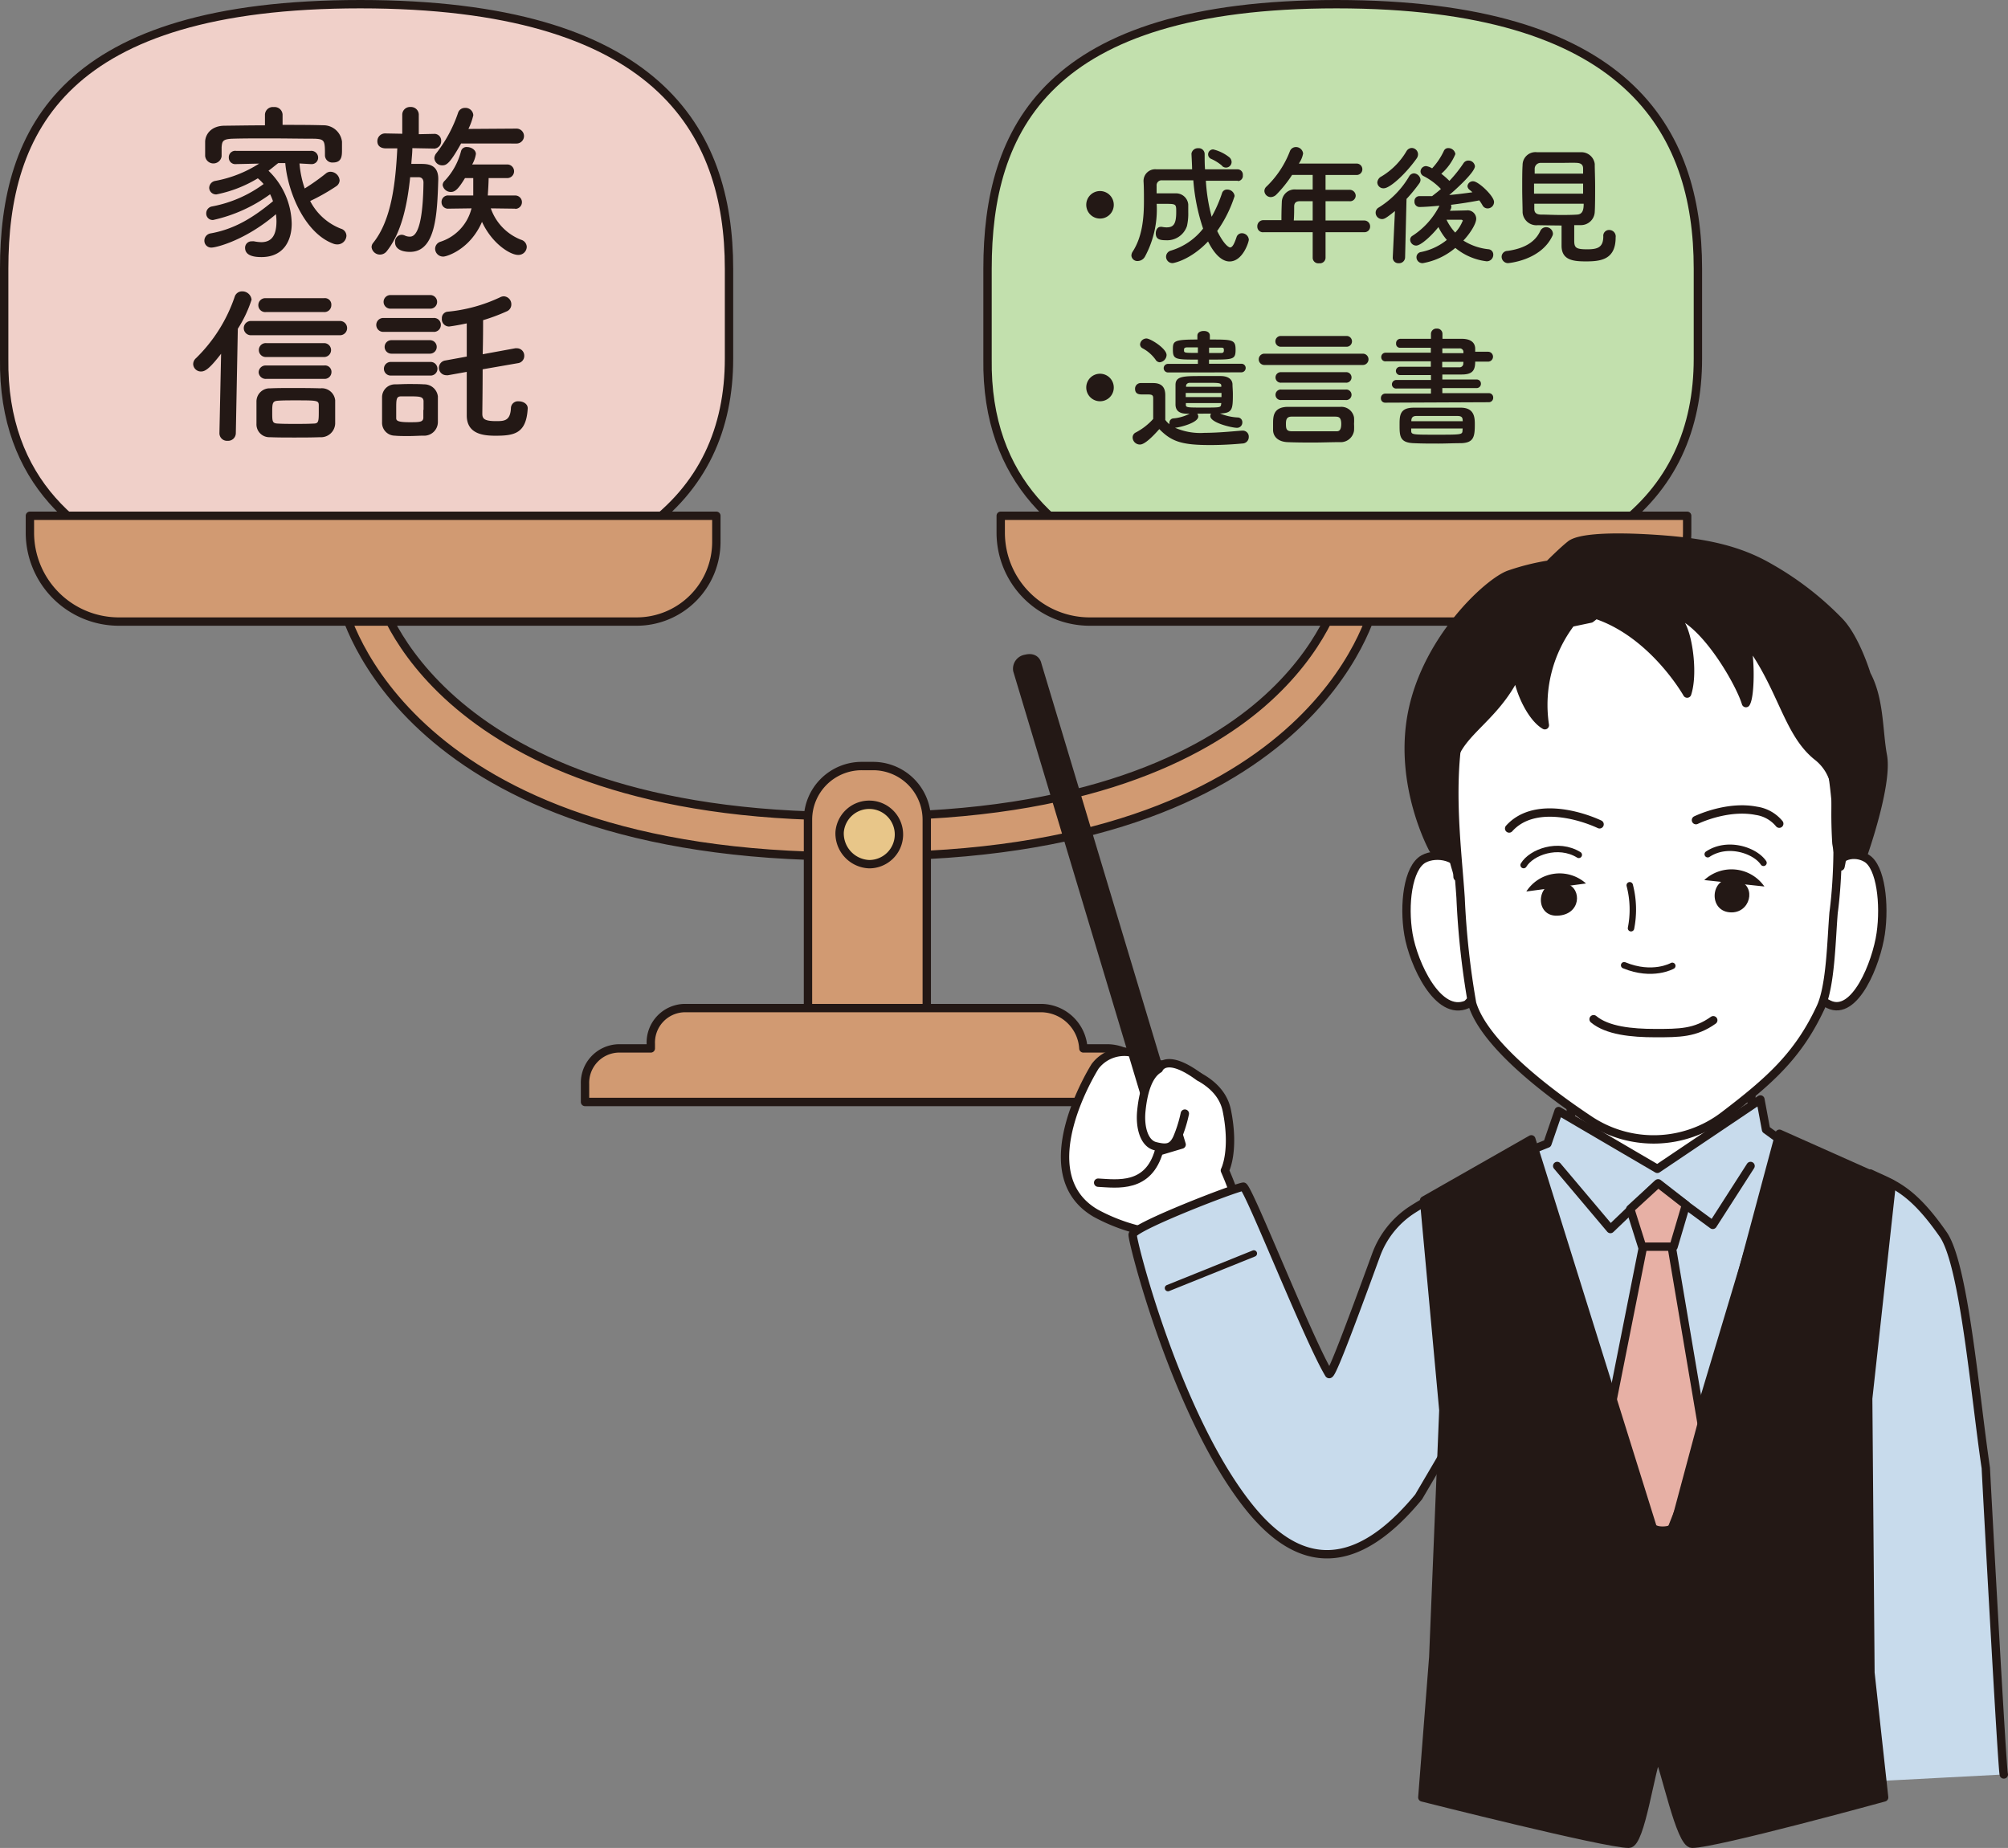 <svg xmlns="http://www.w3.org/2000/svg" viewBox="0 0 312.24 287.38"><rect x="0" y="0" width="312.24" height="287.38" fill="#808080" stroke="none"/><defs><clipPath id="clip-path" transform="translate(-1.88 -.08)"><path fill="none" d="M0 0h316v291H0z"/></clipPath><style>.cls-13,.cls-9{fill:none}.cls-10,.cls-11,.cls-12,.cls-13,.cls-6,.cls-8,.cls-9{stroke:#231815;stroke-linecap:round;stroke-linejoin:round}.cls-10,.cls-11,.cls-12,.cls-6,.cls-8,.cls-9{stroke-width:1.3px}.cls-12,.cls-4{fill:#231815}.cls-6{fill:#d19a72}.cls-8{fill:#fff}.cls-10{fill:#c8dbec}.cls-11{fill:#e7b0a5}</style></defs><g id="レイヤー_2" data-name="レイヤー 2"><g clip-path="url(#clip-path)" id="contents"><path d="M207.82.65c45.13 0 56.2 19.46 56.2 41.13v14c0 21.67-15.8 36.89-56.63 36.89-6.15 0-54.38 1.68-53.83-36.89v-14c0-21.67 9.13-41.13 54.26-41.13z" stroke-width="1.3" stroke="#231815" stroke-linecap="round" stroke-linejoin="round" fill="#c2e0ad"/><path class="cls-4" d="M172.93 34.07a2.14 2.14 0 112.14-2.13 2.13 2.13 0 01-2.14 2.13zm21.46-5.88h-5a27.49 27.49 0 00.9 5.6 21.23 21.23 0 001.62-3.69.78.78 0 01.78-.54 1.14 1.14 0 011.17 1 19.85 19.85 0 01-2.71 5.44c1.19 2.4 1.93 2.56 2 2.56.35 0 .63-.48 1-1.57a.86.86 0 01.83-.64 1.08 1.08 0 011.09 1c0 .34-.93 3.39-3 3.39-.6 0-1.93-.29-3.34-3.11C187 40.51 184.38 41 184.2 41a1 1 0 01-1-1 1 1 0 01.76-.95 10 10 0 005-3.42 30.59 30.59 0 01-1.52-7.51h-4.89a.77.77 0 00-.82.83v1.2h2.92a1.9 1.9 0 012 1.72v1.18a8.65 8.65 0 01-.2 2.18 3.24 3.24 0 01-3.28 2.21c-1 0-1.57-.18-1.57-1.08 0-.49.26-1 .74-1a.82.82 0 01.22 0 4.06 4.06 0 00.71.08c1.08 0 1.51-.5 1.51-2.38 0-1.26 0-1.28-1.73-1.28h-1.31a15.42 15.42 0 01-1.83 8.22 1.32 1.32 0 01-1.1.67.92.92 0 01-1-.85 1.18 1.18 0 01.2-.61c1.49-2.31 1.75-5.19 1.75-7.85 0-1.06 0-2.11-.06-3.06a1.81 1.81 0 012-1.89h5.55c0-.63-.1-2.34-.1-2.44a1 1 0 011.05-.84.91.91 0 011 .9c0 .77 0 1.55.06 2.38h5.07a.83.83 0 01.81.92.81.81 0 01-.77.91zm-2.45-2.31a7 7 0 00-1.72-1.09.76.76 0 01-.48-.71.77.77 0 01.81-.76 6.53 6.53 0 012.45 1.19 1 1 0 01.39.72.87.87 0 01-1.49.65zM208 36.19v4a.88.88 0 01-1 .83.87.87 0 01-1-.83v-4h-7.61a.87.87 0 01-1-.87.94.94 0 011-1h2.75c0-.66 0-1.41.06-2.84a2 2 0 012.22-1.93H206v-2.27h-3.2a19.26 19.26 0 01-2.46 3.07 1.29 1.29 0 01-.85.38 1 1 0 01-1-.95.94.94 0 01.34-.7 15.16 15.16 0 003.64-5.52 1 1 0 01.89-.61 1.12 1.12 0 011.15 1 3.86 3.86 0 01-.67 1.57h8.9a.89.89 0 110 1.77H208v2.31h3.69a.94.94 0 011 .91.88.88 0 01-1 .86H208v3h6a.91.91 0 01.93.93.87.87 0 01-.93.89zm-2-4.82h-2c-.68 0-.86.35-.88.77 0 .62 0 1.49-.06 2.23H206zm12.79 1.53c-1.37 1.11-1.67 1.25-2 1.25a1 1 0 01-1-1 .91.91 0 01.48-.8 14.12 14.12 0 004.73-4.84.89.89 0 01.77-.47 1.11 1.11 0 011 1 1 1 0 01-.18.54 24.24 24.24 0 01-2 2.44l-.22 9.08a.93.93 0 01-1 .91.86.86 0 01-.92-.87zm-1.74-3.54a.94.94 0 01-1-.91 1.15 1.15 0 01.66-.94 11.15 11.15 0 003.87-3.91 1 1 0 01.8-.51 1 1 0 011 1 1.1 1.1 0 01-.2.61c-1.62 2.3-4.12 4.66-5.13 4.66zm10.3 3.5l2.57-.06a1.33 1.33 0 011.51 1.29c0 .81-1 2.36-2 3.4a9 9 0 003.91 1.35.82.82 0 01.74.87 1 1 0 01-1.07 1 9.39 9.39 0 01-4.83-2.08 10.59 10.59 0 01-5.04 2.37.92.92 0 01-1-.93.82.82 0 01.72-.8 9.28 9.28 0 004-1.88 9.23 9.23 0 01-1.31-2c-.92 1.19-2.69 2.88-3.46 2.88a.94.94 0 01-.93-.91.71.71 0 01.37-.62 12 12 0 004.18-4.67c-.68.06-2.21.2-3.12.2a.79.79 0 01-.76-.87.76.76 0 01.74-.82h2c.44-.35.9-.69 1.37-1.11a10.09 10.09 0 00-2.68-2 .83.83 0 01-.49-.73.86.86 0 01.87-.83 2.47 2.47 0 01.93.35 10.48 10.48 0 001.83-2.72.72.72 0 01.68-.43 1.1 1.1 0 011.11.93A8.32 8.32 0 01226 27.1a12.48 12.48 0 011.26 1.11 20.57 20.57 0 002.2-2.76.89.89 0 01.77-.4 1 1 0 011 .87c0 1-3.4 4-4 4.49 1.25-.11 2.46-.27 3.61-.43-.14-.14-.3-.26-.44-.38a.8.8 0 01-.33-.58.85.85 0 01.89-.75c.81 0 3.24 2.3 3.24 3.22a1 1 0 01-1 1 .88.88 0 01-.79-.48 8.49 8.49 0 00-.5-.77c-1.33.26-2.84.5-4.41.69a.8.8 0 01.06.3.86.86 0 01-.16.5zm2 1.61c0-.18-.16-.22-.3-.22h-2.24a8.29 8.29 0 001.35 2 5.63 5.63 0 001.14-1.78zm7.03 6.53a1 1 0 01-1-1 .92.92 0 01.91-.9c2.62-.37 4.29-1.37 5.09-3.08a1 1 0 01.91-.61 1.06 1.06 0 011.07 1 .86.86 0 01-.11.4c-1.82 3.81-6.87 4.19-6.87 4.19zm4.62-5.9a2.15 2.15 0 01-2.36-2c0-.88-.06-2.33-.06-3.74s0-2.82.06-3.61a2 2 0 012.22-2h6.91a2.09 2.09 0 012.09 1.83c0 .89.06 2.18.06 3.51s0 3-.06 3.94a2.15 2.15 0 01-2.19 2.06h-1v2.39c0 1.11.24 1.37 2 1.37 1.55 0 2.52-.24 2.52-2a.9.9 0 011-1 1 1 0 01.92 1.15c0 3.47-2.33 3.73-4.63 3.73-2 0-3.78-.21-3.78-2.44v-3.14c-1.23-.01-2.52-.03-3.7-.05zm7.05-6.47h-7.63v1.57h7.63zm0-1.55v-.8c0-.53-.28-.83-.95-.87s-1.55 0-2.5 0h-3.14a.92.92 0 00-.94.89v.78zm-7.59 4.68v.8c0 .64.38.87 1 .89.93 0 1.94.06 3 .06s1.82 0 2.68-.06 1-.79 1-1.69zm-67.53 30.72a2.14 2.14 0 112.14-2.14 2.13 2.13 0 01-2.14 2.14zm15.12 1.93a.7.7 0 01.16.44c0 1-3 1.73-3.62 1.75a9.84 9.84 0 004.63.79c2 0 4.21-.22 5.74-.34h.1a.93.93 0 011 1 1 1 0 01-1 1c-1.27.12-3.12.24-5 .24-4.37 0-6-.52-7.91-2.48-1 1.13-2.26 2.4-3 2.4a1.13 1.13 0 01-1.15-1.12.86.86 0 01.5-.76 9.58 9.58 0 002.7-2.1V62c0-.52-.24-.58-.92-.58h-.79c-.38 0-1.11 0-1.11-.87a.87.87 0 01.85-.9h1.95c1.29 0 1.9.6 1.9 1.89v3.84a3.69 3.69 0 00.64.67 1 1 0 010-.22.67.67 0 01.67-.69 6.76 6.76 0 002.47-.72h-.36c-1.25 0-1.79-.48-1.83-1.37v-3.12c0-1.37 1.29-1.37 4.1-1.37h2.92c1.13 0 1.78.48 1.84 1.23 0 .46.06 1 .06 1.59 0 2.39-.08 2.94-2 3a8.24 8.24 0 002.72.62.73.73 0 01.75.77.82.82 0 01-.83.84c-.78 0-4.15-.78-4.15-1.83a.66.66 0 01.12-.38zM181.56 56a5.94 5.94 0 00-2-1.75.7.7 0 01-.4-.62 1 1 0 011-.91c.6 0 3.12 1.55 3.12 2.58a1.18 1.18 0 01-1.09 1.12.82.82 0 01-.63-.42zm7.5 2h-5.5a.68.68 0 01-.73-.67.67.67 0 01.73-.66h4.59V56c-3.5 0-3.89 0-3.89-1.57 0-1.31.12-1.55 3.81-1.55v-.6c0-.49.46-.73 1-.73s.94.24.94.73v.6c3.49 0 4 0 4 1.57s-.36 1.55-4.13 1.55v.65h5a.65.65 0 01.7.66.67.67 0 01-.7.67zm-.91-3.9h-1.63c-.53 0-.53.22-.53.4 0 .46 0 .46 2.16.46zm-1.89 7.09v.64h5.56v-.64zm5.53 1.57h-5.51v.28c0 .42.26.42 2.76.42s2.67 0 2.72-.48zm0-2.7c0-.45-.41-.45-2.38-.45h-2.48c-.4 0-.6.22-.62.46v.16h5.48zm-1.9-5.08h1.81c.39 0 .49-.1.49-.44s-.06-.4-.51-.4h-1.79zm8.6 1.86a.88.88 0 010-1.76h15.31a.88.88 0 110 1.76zm11.73 12c-1.39 0-2.72.06-4.05.06s-2.66 0-4.07-.06-2.2-.79-2.26-1.81v-1c0-1.15 0-2.62 2.24-2.68h8.26a2 2 0 012.09 1.65 8 8 0 010 1 9.3 9.3 0 010 1.05 2.1 2.1 0 01-2.21 1.79zM201.13 54a.84.84 0 110-1.67h10.05a.84.84 0 110 1.67zm0 8.29a.82.82 0 110-1.63h10a.82.82 0 110 1.63zm0-2.7a.82.82 0 110-1.63h10a.82.82 0 110 1.63zm9.31 6.41c0-1.11-.47-1.11-.93-1.13h-6.78c-.81 0-.89.51-.89 1.13 0 .81.1 1.13.9 1.15h6.85c.41.02.85-.02.85-1.15zm6.84-3.3a.65.65 0 01-.67-.69.68.68 0 01.67-.72h7.11v-.79h-5.36a.65.65 0 01-.71-.64.69.69 0 01.71-.69h5.36v-.76h-4.88a.65.65 0 010-1.29h4.86v-.85h-7a.64.64 0 01-.71-.66.67.67 0 01.71-.68h7v-.77h-4.86a.6.6 0 01-.54-.66.67.67 0 01.64-.73h4.78v-.78a.84.84 0 01.9-.81.82.82 0 01.89.81v.78h3c1.29 0 2.05.5 2.09 1.49v.52h2a.77.77 0 110 1.54h-2c0 1.38-.44 2-2.11 2h-3v.78h5.31a.64.64 0 01.69.65.66.66 0 01-.69.68h-5.31v.79h7.21a.67.67 0 01.7.7.68.68 0 01-.7.71zm8.25 6.36c-1.31 0-2.58 0-3.82-.06-2.16-.08-2.2-1.09-2.2-2.82 0-1.43 0-2.68 2.14-2.7h7.49c2.05.06 2.07 1.61 2.07 2.62 0 1.91-.18 2.82-2.09 2.9-1.23 0-2.42.06-3.59.06zm3.79-3.62c0-.49-.22-.65-.75-.67h-6.46c-.56 0-.75.28-.77.69v.12h8zm0 1.28h-8V67c0 .68.08.68 3.91.68 4 0 4.05 0 4.07-.7zm.12-11.92a.56.56 0 00-.63-.54h-2.65V55h3.28zm0 1.55h-3.3v.85h2.65a.58.58 0 00.63-.56z" transform="translate(-1.88 -.08)"/><path d="M56.02.65c46.05 0 57.34 19.46 57.34 41.13v14c0 21.67-16.12 36.89-57.78 36.89C49.3 92.66.12 94.34.65 55.77v-14C.65 20.11 9.97.65 56.02.65z" fill="#f0d0c9" stroke-width="1.3" stroke="#231815" stroke-linecap="round" stroke-linejoin="round"/><path class="cls-6" d="M136.92 133.26h-3.08c-69.13 0-78.4-37.84-78.76-39.46l5.64-1.48c.08.35 8.93 34.69 73.12 34.69h3.08c33.73 0 51.84-9.51 61.1-17.48 9.87-8.51 12-17.12 12-17.21l5.64 1.48c-.35 1.62-9.66 39.46-78.74 39.46z" transform="translate(-1.88 -.08)"/><path class="cls-6" d="M4.65 80.21h106.74v4A12.4 12.4 0 0199 96.66H18.48A13.83 13.83 0 014.65 82.84v-2.63zM134 119.13h1.76a8.35 8.35 0 018.35 8.35v33.34h-18.47v-33.35a8.35 8.35 0 018.36-8.34z"/><path d="M130.56 129.39a4.62 4.62 0 114.61 5 4.79 4.79 0 01-4.61-5z" fill="#e8c689" stroke-width="1.3" stroke="#231815" stroke-linecap="round" stroke-linejoin="round"/><path class="cls-6" d="M174.25 163.12h-3.91a6.65 6.65 0 00-6.38-6.27h-55.73a5.36 5.36 0 00-5.15 5.54v.73H98a5.36 5.36 0 00-5.15 5.54v2.79h87.88v-1.4a6.71 6.71 0 00-6.48-6.93z" transform="translate(-1.88 -.08)"/><path class="cls-6" d="M155.61 80.21h106.74v2.62a13.83 13.83 0 01-13.83 13.83h-79.08a13.83 13.83 0 01-13.83-13.83v-2.62z"/><path class="cls-4" d="M48.45 25.5a16 16 0 00.81 3.89 33.63 33.63 0 003.3-2.34 1.1 1.1 0 01.71-.26 1.46 1.46 0 011.42 1.34 1.16 1.16 0 01-.58.95 31.14 31.14 0 01-4 2.26 9.06 9.06 0 004.77 4.3 1.17 1.17 0 01.87 1.1 1.41 1.41 0 01-1.42 1.35 1.71 1.71 0 01-.61-.11c-4.4-1.61-7.09-7.95-7.48-12.54h-1.09c-.55.42-1 .82-1.52 1.19a11.71 11.71 0 013.61 8.24c0 2.45-1.13 5.19-4.72 5.19-1.63 0-2.53-.45-2.53-1.45a1 1 0 011.08-1 1.16 1.16 0 01.32 0 6.42 6.42 0 001.11.13c1.73 0 2.37-1.21 2.37-3.27a8.21 8.21 0 00-.08-1.08c-4.8 4.11-9.33 5.19-10 5.19a1.06 1.06 0 01-1.13-1.05 1.15 1.15 0 011-1.16c3.66-.66 6.53-2.4 9.67-5a7.92 7.92 0 00-.45-1.08 23.72 23.72 0 01-8.85 4 1 1 0 01-1.08-1.06 1.08 1.08 0 01.92-1.05 19.58 19.58 0 008-3.48 6.88 6.88 0 00-.9-.89 19.87 19.87 0 01-6.42 2.5 1.06 1.06 0 01-1.14-1 1.13 1.13 0 01.95-1.1 19 19 0 006.82-2.69l-3.61.08a1 1 0 01-1.11-1 1 1 0 011.13-1.06h11.62a1.06 1.06 0 011.14 1.06 1 1 0 01-1.08 1h-.06zm-2.63-6c2.15 0 4.29 0 6.32.06a2.9 2.9 0 012.92 2.55v1.24c0 .92 0 2-1.39 2a1.14 1.14 0 01-1.26-1.06c0-2.32 0-2.58-1.66-2.64-2.11 0-4.64-.05-7.09-.05-2 0-4 0-5.58.05s-1.66.4-1.74 1.32v1.42a1.29 1.29 0 01-2.56-.05v-2.27c.06-1.18 1-2.42 3-2.44s4.14-.06 6.3-.06v-1.68a1.23 1.23 0 011.37-1.16 1.24 1.24 0 011.37 1.16zm23.5 3.68L66 23.12c0 .8-.11 1.61-.16 2.45h1.5c1.06 0 2.69.08 2.69 2.32V28c-.16 5.43-.4 11.25-4.4 11.25-1.37 0-2.32-.5-2.32-1.5a1.07 1.07 0 011-1.16 1.19 1.19 0 01.5.11 1.78 1.78 0 00.76.18c.5 0 2.06 0 2.16-8.4 0-.56-.29-.82-.71-.84h-1.36C65.21 32 64.29 36.32 62 39.17a1.34 1.34 0 01-1 .5 1.31 1.31 0 01-1.34-1.16 1.06 1.06 0 01.27-.69c2.87-3.58 3.47-9.48 3.73-14.67h-1.84c-.1 0-1.26 0-1.26-1.11a1.2 1.2 0 011.23-1.21l2.64.05v-2.95a1.2 1.2 0 011.29-1.21A1.21 1.21 0 0167 18v2.95l2.34-.05a1.05 1.05 0 011.14 1.1 1.14 1.14 0 01-1.14 1.19zm4.26-.79c-1.79 3.21-2.31 3.4-2.92 3.4a1.2 1.2 0 01-1.24-1.11 1.32 1.32 0 01.32-.79 21.33 21.33 0 003.37-6.27 1.1 1.1 0 011.08-.76A1.21 1.21 0 0175.48 18a10.35 10.35 0 01-.76 2.13l7.48-.05a1.16 1.16 0 010 2.32zM82 32.53l-3.8-.05a8.08 8.08 0 004.72 4.89 1.19 1.19 0 01.87 1.11 1.29 1.29 0 01-1.37 1.24c-1.16 0-4-1.69-5.59-5.14-1.87 4.32-5.5 5.4-6 5.4a1.24 1.24 0 01-1.29-1.21 1.17 1.17 0 01.87-1.11 7.29 7.29 0 004.79-5.18l-3.58.05a1 1 0 01-1.08-1 1 1 0 011.11-1.05h3.82v-2.71h-1.28c-1 1.63-1.5 2.16-2.18 2.16a1.28 1.28 0 01-1.3-1.08 1 1 0 01.35-.69 10.53 10.53 0 002.52-4.61.87.87 0 01.93-.6c.63 0 1.37.42 1.37 1.08a4.71 4.71 0 01-.58 1.63h5.56a1.06 1.06 0 010 2.11h-3c0 .76-.08 1.94-.13 2.71H82a1 1 0 010 2.08zM36 67.44l.26-12.35c-1.76 2.29-2.47 2.76-3.11 2.76a1.2 1.2 0 01-1.23-1.16 1.26 1.26 0 01.45-.92 24.22 24.22 0 006-9.53 1.19 1.19 0 011.14-.85A1.45 1.45 0 0141 46.68a19.3 19.3 0 01-2.14 4.53l-.31 16.23a1.2 1.2 0 01-1.27 1.19A1.18 1.18 0 0136 67.47zm5-15.23A1.11 1.11 0 1141 50h13.64a1.11 1.11 0 110 2.21zm10.64 15.86c-1.35.05-2.72.05-4 .05s-2.58 0-3.79-.05A2 2 0 0141.76 66v-3.53a2.05 2.05 0 012.13-2c1.08-.05 2.19-.05 3.3-.05 1.52 0 3.05 0 4.5.05A2.09 2.09 0 0154 62.33v3.63a2.21 2.21 0 01-2.36 2.11zm-8.43-19.46a1.07 1.07 0 01-1.16-1.08 1.08 1.08 0 011.16-1.08h9.06a1 1 0 011.13 1.08 1.07 1.07 0 01-1.13 1.08zM43.28 59a1.1 1.1 0 01-1.18-1 1.08 1.08 0 011.18-1.08h9A1 1 0 0153.42 58a1.06 1.06 0 01-1.13 1zm0-3.4a1.08 1.08 0 01-1.15-1.08 1.07 1.07 0 011.15-1.08h9a1.08 1.08 0 110 2.16zm8.17 8.61v-1.08c0-.79-.23-.79-3.74-.79-.94 0-1.86 0-2.65.06s-.85.39-.85 1.73c0 1.5 0 1.77.85 1.82s1.78.05 2.74.05 1.89 0 2.86-.05c.71-.01.79-.28.79-1.7zm10.02-12.52a1.08 1.08 0 110-2.16h7.82a1.05 1.05 0 011.14 1.08 1.07 1.07 0 01-1.14 1.08zm6.22 16.14c-.56 0-1.4.06-2.24.06s-1.64 0-2.16-.06a2 2 0 01-2-2.08v-3.9a2 2 0 012-2c.6 0 1.34-.05 2.1-.05s1.79 0 2.42.05a2.13 2.13 0 012.16 1.87v4a2.13 2.13 0 01-2.28 2.11zm-5-19.75a1.06 1.06 0 110-2.11h6a1.06 1.06 0 110 2.11zm.05 7a1.05 1.05 0 110-2.1h6a1.05 1.05 0 110 2.1zm0 3.4a1.06 1.06 0 110-2.11h6a1.06 1.06 0 110 2.11zm5 5.32v-1.37c-.06-.68-.61-.71-2.16-.71h-1.32c-.77 0-.77.47-.77 2v1.39c0 .39.24.63 2.06.63 1.5 0 2.1 0 2.16-.65v-1.26zm9.19-6.29c0 3.29-.05 6.42-.05 6.9 0 .74.24 1.16 2.11 1.16 1.26 0 2.26 0 2.34-2.08a1.09 1.09 0 011.21-1c.69 0 1.4.39 1.4 1.08-.21 3.93-2.08 4.27-5 4.27-1.87 0-4.48-.24-4.48-3.16v-6.77l-2.9.52a.93.93 0 01-.27 0 1.15 1.15 0 01-.16-2.29l3.33-.61v-5.16c-1 .21-1.87.37-2.69.48h-.18a1.13 1.13 0 01-1-1.24 1 1 0 01.82-1.05 24.53 24.53 0 008.22-2.24 1.32 1.32 0 01.6-.16 1.23 1.23 0 011.16 1.27 1.15 1.15 0 01-.74 1.08A28.87 28.87 0 0177 49.87c0 1 0 3.06-.06 5.3l5.06-.93a1.23 1.23 0 01.27 0 1.14 1.14 0 011.13 1.18 1.13 1.13 0 01-1 1.14z" transform="translate(-1.88 -.08)"/><path class="cls-8" d="M195.05 190a49.89 49.89 0 00-2.7-7.9s1.57-3 .3-9.31-10.8-7.24-10.8-7.24l-2.57-1.29a5.7 5.7 0 00-7.11 1.64s-10.59 16.64.1 22.85a28.17 28.17 0 009.3 3.11l1.08 5.69" transform="translate(-1.88 -.08)"/><path class="cls-9" d="M172.64 184c3 .16 7.84.93 9.48-5" transform="translate(-1.88 -.08)"/><path class="cls-8" d="M241.49 180c4.86-2.13 4.71-5.32 4.71-5.32l-.17-5.1 28.13-.85.15 4.87s.15 2.88 3.65 4.55v11.57h-35.68z" transform="translate(-1.88 -.08)"/><path class="cls-10" d="M277.01 177.4l-2.4-1.74-.87-4.68-16.03 10.79-15.35-8.99-1.74 5.06-3.35 1.34 20.44 62.65 19.3-64.43z"/><path class="cls-10" d="M231.4 215.3l-3.82-30.71c-1.9 1.23-4.19 2.36-6.25 3.71a14.16 14.16 0 00-5.49 7c-5.14 14.08-7.05 18.87-7.31 18.44-3.24-5.4-12.26-28.32-13.3-29.12-1.25.12-16.91 6.17-17.22 7.44-.18.75 6.84 28.53 18.27 42.6 9.79 12.05 18.92 7 26.19-1.79l7.44-12.67zm57.16 62.04c-.39-15.71 1.07-63.07 1.07-63.07l3.07-31.7c3.53 1.69 6.37 2.32 11.34 9.47 3.27 4.7 4.92 24.79 6.63 36.34 0 .33 2.57 47.73 2.8 47.65" transform="translate(-1.88 -.08)"/><path class="cls-11" d="M255.92 191.7l-6.95 34.99 8.34 17.73 7.83-19.82-5.53-32.72-3.69-.18z"/><path class="cls-12" d="M278.58 176.39l-16.36 61.06c-.32.83-3.07.9-3.39.08L240 177.26l-16.68 9.5 3 32.62-1.57 38.41-1.7 21.81s28.47 7.21 32.11 7.21c1.87 0 3.37-11.74 4.51-13.93 1.15 2.19 3.46 13.93 5.32 13.93 3.65 0 29.87-7.21 29.87-7.21l-2.13-19.39-.35-42.64 3.66-33.39z" transform="translate(-1.88 -.08)"/><path class="cls-9" d="M242.14 181.32l8.28 9.81 7.29-6.98 8.62 6.33 5.88-9.16"/><path class="cls-11" d="M253.5 188.01l1.85 5.86h4.89l1.92-6.49-4.32-3.36-4.34 3.99z"/><path class="cls-8" d="M287.23 135.34c.4-2.37 3.13-2.86 4.91-1.78 2.2 1.33 2.85 7.13 2.19 11.7s-4 13-8.08 11l-2.46-1.26m-54.49-19c-.35-2.81-4.08-3.43-6.06-2.34-2.45 1.35-3.12 7.15-2.35 11.71s4.6 12.93 9.11 10.9l1.58-1.63" transform="translate(-1.88 -.08)"/><path class="cls-8" d="M287 142c-.35 4.22-.45 11.36-2 14.72-3.47 7.46-7.89 11.4-15.07 16.87a18 18 0 01-20.95.62c-4.18-2.78-16.08-11.05-18.19-18.09A126.87 126.87 0 01229 139.7c-1.06-16.17-6.64-46.41 28-49.22 37.57.58 30 51.52 30 51.52z" transform="translate(-1.88 -.08)"/><path class="cls-4" d="M272.28 137.06c2.76.88 1.78 5.12-1.39 4.9-3.78-.26-2.89-6.58 1.39-4.9zm-26.71.49c2.31.73 2.17 4.79-1.52 4.93-3.96.16-3.25-6.48 1.52-4.93z" transform="translate(-1.88 -.08)"/><path class="cls-13" d="M254.43 150.19c4.44 1.83 7.49.09 7.49.09" transform="translate(-1.88 -.08)"/><path class="cls-9" d="M250.61 128.27c-3.28-1.52-10.33-3.5-14.06.65m29.05-1.3c1.56-.73 5.58-2.2 9.38-1.45a5.66 5.66 0 013.57 2" transform="translate(-1.88 -.08)"/><path class="cls-12" d="M224.72 132.12s-5.52-10-3.23-21.32c2.34-11.54 11.9-20.25 15.07-21.37a36.1 36.1 0 016.19-1.55s2.06-2.08 3.35-3.1 6-1.37 13.42-.87 12.7 1.64 17.51 4.43a47.9 47.9 0 0110.91 8.44c2.51 2.65 4.19 8.22 4.19 8.22 2.08 3.86 1.83 8.85 2.53 12.58s-1.91 12.1-3 15.26c-3.55-1.27-3.19.42-3.59 2 0 .11-.62-3.51-.63-3.62a72.94 72.94 0 01-.08-7.54 7.5 7.5 0 00-2.93-6c-4.75-3.82-5.44-11.12-11.29-18.58 1 2 1 9.12.23 10.32-.8-2.69-4.87-10-9-12.93a.66.66 0 00-1 .85c1.15 2.21 1.81 7.71.86 10.6 0 0-5.24-9.31-14.21-12.28l-.8.62-3.05.64a21.12 21.12 0 00-4.07 15.94c-1.94-1.1-3.94-5-4.33-8.19-3.66 7.77-10 9.51-10.3 15.42-.74 14.09 1.11 14.59 1.06 16.36-.23-5.04-3.81-4.33-3.81-4.33z" transform="translate(-1.88 -.08)"/><path class="cls-4" d="M239.22 138.72a6.16 6.16 0 019.28-1.25" transform="translate(-1.88 -.08)"/><path class="cls-13" d="M238.8 134.61c1.19-2 5.36-3.57 8.58-1.59" transform="translate(-1.88 -.08)"/><path class="cls-4" d="M276.24 137.94a6.23 6.23 0 00-9.35-1" transform="translate(-1.88 -.08)"/><path class="cls-13" d="M276.1 134.26c-1.29-1.92-5.54-3.41-8.67-1.34m-12.13 4.83a15 15 0 01.2 6.68" transform="translate(-1.88 -.08)"/><path class="cls-9" d="M249.68 158.58c2.12 1.77 5.88 2.16 9.61 2.16s6.2 0 9-2" transform="translate(-1.88 -.08)"/><path class="cls-13" d="M194.97 194.93l-13.35 5.38"/><path class="cls-12" d="M182.51 179l3.11-.93-22.44-74.67s-.18-1.28-1.79-.87a1.56 1.56 0 00-1.32 1.8z" transform="translate(-1.88 -.08)"/><path class="cls-8" d="M186.12 173.26a20.82 20.82 0 01-1.19 3.8c-.76 1.63-1.69 1.69-3.41 1.26s-2.41-2.89-2.17-5.42.92-5.54 2.73-6.6c0 0 1-2.62 6.23 1.22" transform="translate(-1.88 -.08)"/></g></g></svg>